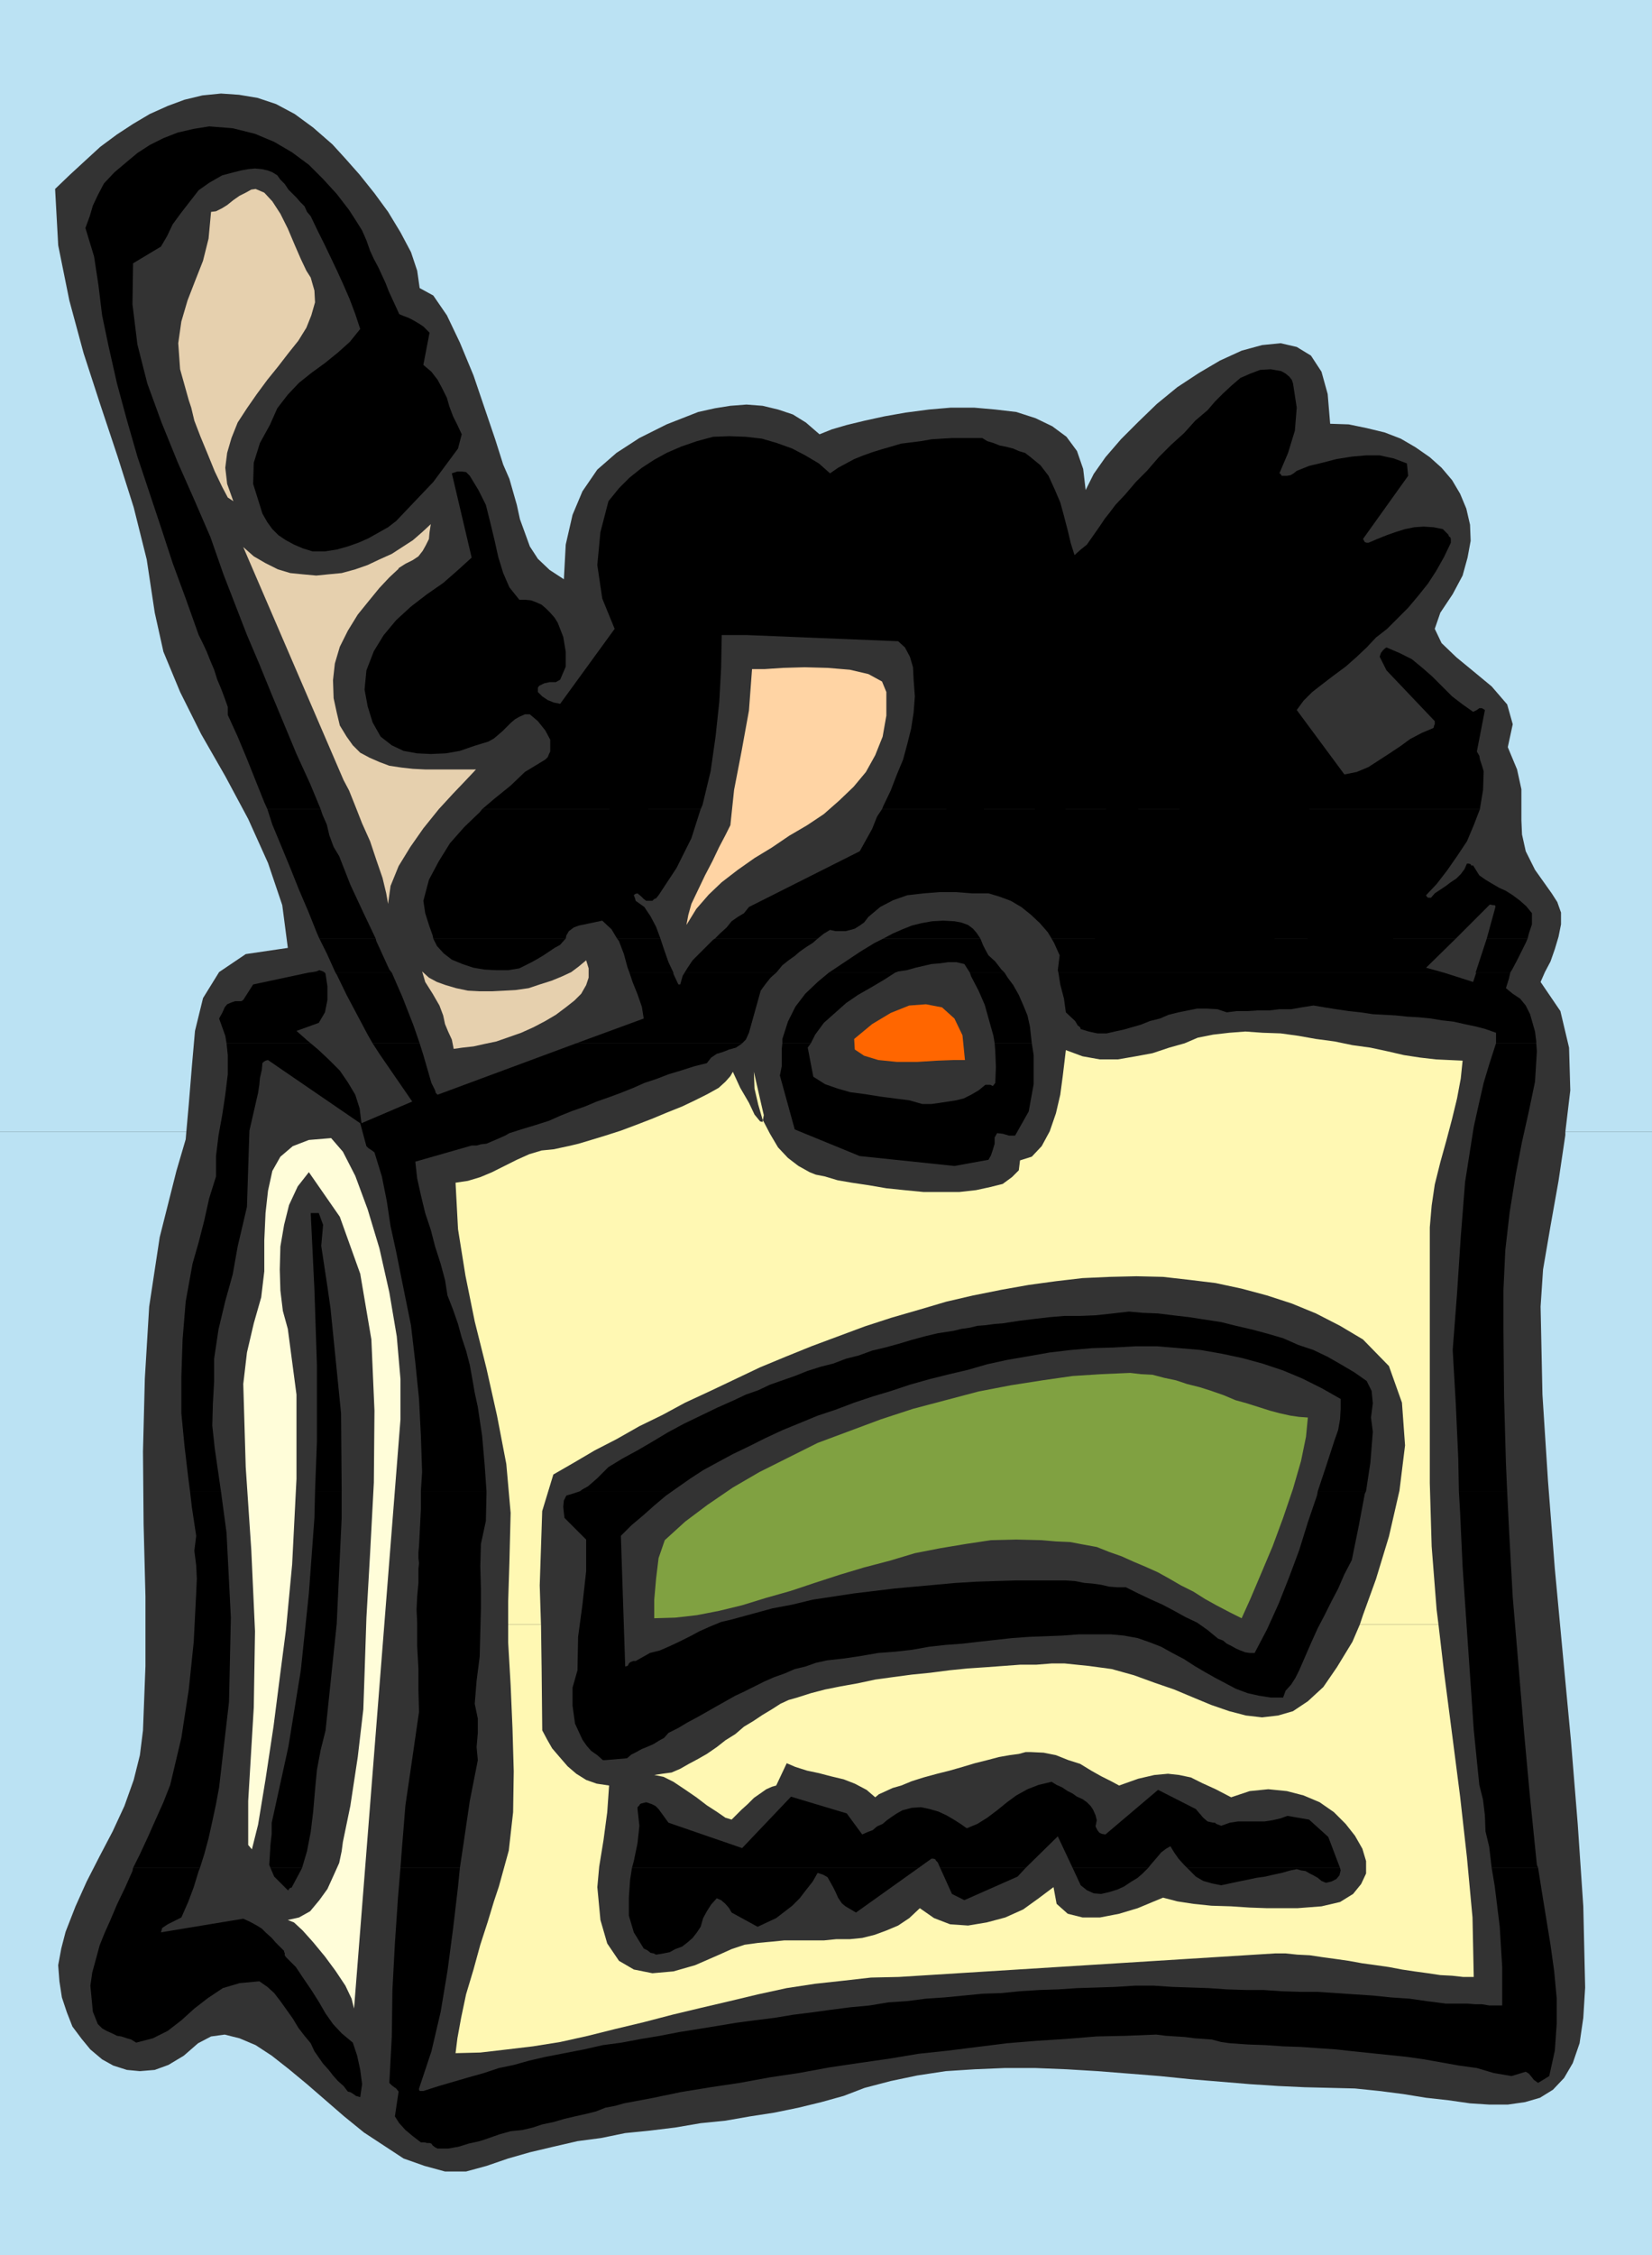 <?xml version="1.0" encoding="UTF-8" standalone="no"?>
<svg
   version="1.0"
   width="114.088mm"
   height="155.626mm"
   id="svg90"
   sodipodi:docname="Groceries 2.wmf"
   xmlns:inkscape="http://www.inkscape.org/namespaces/inkscape"
   xmlns:sodipodi="http://sodipodi.sourceforge.net/DTD/sodipodi-0.dtd"
   xmlns="http://www.w3.org/2000/svg"
   xmlns:svg="http://www.w3.org/2000/svg">
  <rect width="100%" height="100%" fill="#333333" stroke="none"/>
  <sodipodi:namedview
     id="namedview90"
     pagecolor="#ffffff"
     bordercolor="#000000"
     borderopacity="0.25"
     inkscape:showpageshadow="2"
     inkscape:pageopacity="0.0"
     inkscape:pagecheckerboard="0"
     inkscape:deskcolor="#d1d1d1"
     inkscape:document-units="mm" />
  <defs
     id="defs1">
    <pattern
       id="WMFhbasepattern"
       patternUnits="userSpaceOnUse"
       width="6"
       height="6"
       x="0"
       y="0" />
  </defs>
  <path
     style="fill:#bbe2f3;fill-opacity:1;fill-rule:evenodd;stroke:none"
     d="M 0,295.227 V 0 H 431.198 V 25.855 295.227 h -22.618 l 1.292,-10.827 -0.323,-11.15 -2.262,-9.534 -5.17,-7.595 1.131,-2.585 1.454,-2.747 1.131,-3.232 0.969,-3.232 0.646,-3.232 v -3.07 l -0.969,-2.747 -1.454,-2.262 -4.362,-6.14 -2.423,-4.848 -0.969,-4.363 -0.162,-3.717 v -4.04 -4.04 l -1.131,-5.171 -2.423,-5.817 1.292,-5.979 -1.454,-5.171 -4.039,-4.686 -4.685,-3.878 -4.524,-3.717 -3.877,-3.717 -1.777,-3.717 1.454,-4.201 3.231,-4.848 2.585,-4.848 1.292,-4.686 0.808,-4.363 -0.162,-4.201 -0.969,-4.201 -1.616,-3.878 -2.1,-3.555 -2.746,-3.232 -3.07,-2.747 -3.716,-2.585 -3.877,-2.262 -4.2,-1.616 -4.685,-1.131 -4.685,-0.97 -4.847,-0.162 -0.646,-7.756 -1.616,-5.817 -2.746,-4.201 -3.716,-2.262 -4.201,-0.97 -4.847,0.485 -5.331,1.454 -5.655,2.585 -5.493,3.232 -5.655,3.717 -5.331,4.363 -4.847,4.686 -4.524,4.525 -4.039,4.686 -3.07,4.363 -2.1,4.201 -0.646,-5.494 -1.616,-4.686 -2.746,-3.717 -3.716,-2.747 -4.362,-2.101 -5.008,-1.616 -5.493,-0.646 -5.493,-0.485 h -6.139 l -5.655,0.485 -6.139,0.808 -5.493,0.97 -5.17,1.131 -4.685,1.131 -3.877,1.131 -3.231,1.293 -3.554,-3.07 -3.393,-2.101 -3.877,-1.293 -4.039,-0.97 -4.201,-0.323 -4.201,0.323 -4.039,0.646 -4.362,0.97 -8.239,3.232 -7.109,3.555 -5.978,3.878 -5.008,4.363 -3.877,5.656 -2.585,6.14 -1.777,7.756 -0.485,9.049 -3.716,-2.424 -3.07,-2.909 -2.1,-3.232 -1.292,-3.555 -1.292,-3.555 -0.808,-3.717 -0.969,-3.393 -0.969,-3.393 -1.616,-3.717 -2.1,-6.625 -2.746,-8.08 -2.908,-8.564 -3.554,-8.564 -3.393,-7.11 -3.554,-5.171 -3.554,-1.939 -0.646,-4.525 -1.616,-4.848 -2.746,-5.171 -3.231,-5.333 -3.554,-4.848 -3.877,-4.848 -3.716,-4.201 -3.393,-3.717 -5.008,-4.363 -4.847,-3.555 -4.847,-2.585 -4.847,-1.616 -4.847,-0.808 -4.685,-0.323 -4.847,0.485 -4.685,1.131 -4.362,1.616 -4.685,2.101 -4.362,2.585 -4.201,2.747 -4.362,3.232 -3.877,3.555 -4.039,3.717 -3.877,3.717 0.808,14.705 2.908,14.382 3.716,13.735 4.362,13.412 4.524,13.574 4.201,13.25 3.393,13.574 2.1,13.897 2.262,10.18 4.362,10.503 5.493,10.988 6.301,10.988 5.978,11.15 5.17,11.473 3.716,10.988 1.454,11.15 -10.986,1.616 -6.947,4.686 -4.201,6.787 -2.1,8.564 -0.808,9.211 -0.808,9.857 -0.646,7.272 H 0 Z"
     id="path1" />
  <path
     style="fill:#bbe2f3;fill-opacity:1;fill-rule:evenodd;stroke:none"
     d="m 0,295.227 v 292.965 h 431.198 v -292.965 h -22.618 v 0.808 l -1.777,11.958 -2.1,11.796 -1.939,11.311 -0.646,9.695 0.485,22.946 1.454,22.623 1.777,22.784 2.1,22.461 2.1,22.3 1.777,21.815 1.454,21.492 0.485,21.168 -0.485,7.918 -0.969,6.625 -1.777,5.171 -2.262,3.878 -2.908,3.07 -3.393,2.101 -3.877,1.131 -4.524,0.646 h -4.847 l -5.008,-0.323 -5.655,-0.808 -5.816,-0.646 -5.978,-0.97 -6.301,-0.808 -6.301,-0.646 -6.462,-0.162 -6.624,-0.162 -6.947,-0.323 -7.432,-0.485 -7.755,-0.646 -7.755,-0.646 -7.916,-0.808 -8.078,-0.646 -8.239,-0.646 -8.078,-0.485 -8.078,-0.323 h -8.078 l -7.755,0.323 -7.593,0.485 -7.432,1.131 -6.947,1.454 -6.785,1.778 -5.493,2.101 -5.816,1.616 -5.978,1.454 -6.301,1.293 -6.301,0.97 -6.462,1.131 -6.462,0.646 -6.624,1.131 -6.624,0.808 -6.462,0.646 -6.301,1.293 -6.139,0.808 -6.301,1.454 -6.139,1.454 -5.655,1.616 -5.655,1.939 -5.331,1.454 h -5.493 l -5.331,-1.454 -5.493,-1.939 -5.17,-3.393 -5.17,-3.393 -5.17,-4.201 -4.847,-4.201 -4.847,-4.201 -4.685,-3.878 -4.524,-3.555 -4.201,-2.747 -4.201,-1.778 -3.877,-0.97 -3.554,0.485 -3.393,1.778 -3.716,3.232 -4.039,2.424 -3.554,1.293 -3.877,0.323 -3.393,-0.323 -3.554,-1.131 -2.908,-1.616 -3.07,-2.585 -2.262,-2.747 -2.423,-3.232 -1.454,-3.717 -1.292,-3.878 -0.646,-4.201 -0.323,-4.201 0.808,-4.363 1.131,-4.363 2.585,-6.625 2.908,-6.464 3.393,-6.625 3.393,-6.464 3.07,-6.625 2.423,-6.787 1.616,-6.464 0.808,-6.464 0.646,-16.805 v -18.098 l -0.485,-18.906 -0.162,-18.906 0.485,-19.068 1.131,-18.745 2.746,-18.098 4.362,-17.29 2.423,-8.241 0.162,-1.939 H 0 Z"
     id="path2" />
  <path
     style="fill:#fff8b3;fill-opacity:1;fill-rule:evenodd;stroke:none"
     d="m 132.639,423.692 v -5.979 l 0.323,-10.18 0.323,-12.927 -1.131,-12.766 -2.423,-12.604 -2.746,-12.281 -3.07,-12.281 -2.423,-11.958 -1.939,-12.119 -0.646,-12.119 3.231,-0.485 3.231,-0.97 3.07,-1.293 3.231,-1.616 3.231,-1.616 3.231,-1.454 3.231,-0.97 3.231,-0.323 1.454,-0.323 2.262,-0.485 2.746,-0.646 3.231,-0.97 3.716,-1.131 4.039,-1.293 3.877,-1.454 4.201,-1.616 3.877,-1.616 4.039,-1.616 3.393,-1.616 3.231,-1.616 2.908,-1.616 1.777,-1.616 1.292,-1.454 0.646,-1.131 1.939,4.201 2.262,3.878 1.454,3.07 1.454,1.778 0.646,0.162 0.323,-1.778 -0.969,-4.201 -1.616,-7.11 0.162,4.363 0.969,4.201 1.131,3.878 1.939,3.717 2.1,3.555 2.585,2.747 2.746,2.101 2.908,1.616 1.616,0.646 2.423,0.485 3.231,0.97 3.716,0.646 4.362,0.646 4.685,0.808 4.685,0.485 5.008,0.485 h 4.685 4.685 l 4.362,-0.485 3.716,-0.808 3.231,-0.808 2.423,-1.778 1.777,-1.778 0.323,-2.585 3.07,-0.97 2.585,-2.747 2.1,-3.878 1.616,-4.686 1.131,-4.848 0.646,-4.848 0.485,-4.04 0.323,-2.747 4.362,1.616 4.524,0.808 h 4.685 l 4.685,-0.808 4.362,-0.808 4.362,-1.454 4.039,-1.131 3.393,-1.454 4.039,-0.808 4.201,-0.485 4.201,-0.323 4.524,0.323 4.685,0.162 4.685,0.646 4.524,0.808 4.847,0.646 4.685,0.97 4.685,0.646 4.524,0.97 4.201,0.97 4.201,0.646 4.201,0.485 3.393,0.162 3.554,0.162 -0.485,4.686 -0.969,5.171 -1.292,5.333 -1.454,5.494 -1.616,5.817 -1.454,5.817 -0.808,5.494 -0.485,5.656 v 66.737 l 0.485,16.482 1.292,16.482 0.485,3.878 h -20.518 l 0.808,-2.424 3.393,-9.372 3.393,-11.15 2.746,-11.958 1.454,-11.796 -0.808,-11.15 -3.393,-9.534 -6.785,-6.948 -5.978,-3.555 -6.301,-3.232 -6.301,-2.585 -6.462,-2.101 -6.624,-1.778 -6.785,-1.454 -6.624,-0.808 -7.109,-0.808 -6.947,-0.162 -6.947,0.162 -7.109,0.323 -6.947,0.808 -7.109,0.97 -7.27,1.293 -7.27,1.454 -6.947,1.616 -7.109,2.101 -7.27,2.101 -6.947,2.262 -6.947,2.585 -6.947,2.585 -6.785,2.747 -6.624,2.747 -6.462,3.07 -6.462,3.07 -6.624,3.07 -5.978,3.232 -5.978,2.909 -5.978,3.393 -5.655,2.909 -5.493,3.232 -5.331,3.07 -2.908,9.534 -0.646,19.391 0.323,10.18 z"
     id="path3" />
  <path
     style="fill:#fff8b3;fill-opacity:1;fill-rule:evenodd;stroke:none"
     d="m 132.639,423.692 v 4.686 l 0.646,11.15 0.485,11.311 0.323,11.15 -0.162,10.665 -1.131,10.019 -2.585,9.372 -1.292,3.878 -1.616,5.333 -1.939,5.979 -1.777,6.464 -1.939,6.464 -1.292,6.14 -0.969,5.333 -0.485,3.878 6.462,-0.162 6.947,-0.808 6.785,-0.808 7.109,-1.131 7.27,-1.616 7.109,-1.778 7.432,-1.778 7.432,-1.939 7.432,-1.778 7.593,-1.778 7.432,-1.778 7.432,-1.616 7.432,-1.131 7.432,-0.808 7.109,-0.808 7.27,-0.162 98.227,-6.14 h 2.746 l 3.07,0.323 3.231,0.162 3.231,0.485 3.554,0.485 3.393,0.485 3.554,0.646 3.554,0.485 3.393,0.485 3.393,0.646 3.231,0.485 3.554,0.485 3.231,0.485 3.07,0.162 2.908,0.323 h 2.746 l -0.323,-15.513 -1.454,-15.674 -1.777,-15.836 -2.1,-16.321 -2.1,-16.159 -1.454,-12.443 h -20.518 l -1.939,4.525 -4.039,6.625 -3.554,5.171 -4.039,3.717 -3.877,2.585 -3.877,1.131 -4.201,0.485 -4.201,-0.485 -4.362,-1.131 -4.685,-1.616 -4.685,-1.939 -5.008,-2.101 -5.17,-1.778 -5.331,-1.939 -5.816,-1.616 -5.978,-0.808 -6.301,-0.646 h -3.393 l -4.039,0.323 h -4.201 l -4.362,0.323 -4.362,0.323 -4.847,0.323 -4.847,0.485 -5.008,0.646 -4.847,0.485 -4.847,0.646 -4.685,0.646 -4.524,0.97 -4.524,0.808 -4.039,0.808 -3.716,0.97 -3.554,1.131 -2.262,0.646 -2.1,0.97 -2.262,1.454 -2.423,1.454 -2.423,1.616 -2.423,1.454 -2.262,1.939 -2.585,1.616 -2.262,1.778 -2.585,1.778 -2.262,1.293 -2.423,1.293 -2.262,1.293 -2.262,0.97 -2.423,0.323 -2.1,0.323 2.423,0.485 2.585,1.293 2.908,1.939 3.07,2.101 2.746,2.101 2.746,1.778 2.1,1.454 1.616,0.485 1.131,-1.131 1.454,-1.454 1.616,-1.454 1.616,-1.616 1.616,-1.131 1.616,-1.131 1.454,-0.646 1.131,-0.323 2.746,-5.817 2.262,0.97 3.07,0.97 3.07,0.646 3.07,0.808 3.393,0.808 2.908,1.131 3.07,1.616 2.262,1.939 0.969,-0.808 1.454,-0.646 2.1,-0.97 2.262,-0.646 2.746,-1.131 3.07,-0.97 3.554,-0.97 3.231,-0.808 3.393,-0.97 3.231,-0.97 3.231,-0.808 3.07,-0.808 2.746,-0.485 2.423,-0.323 1.777,-0.485 h 1.292 l 3.393,0.162 3.231,0.646 3.231,1.293 3.07,0.97 2.908,1.778 2.585,1.454 2.585,1.293 2.1,1.131 5.008,-1.778 4.201,-0.97 3.554,-0.323 2.908,0.323 3.07,0.646 2.908,1.454 3.554,1.616 4.039,2.101 4.847,-1.616 4.847,-0.485 4.847,0.485 4.362,1.131 4.201,1.778 3.716,2.585 3.07,3.07 2.423,3.07 1.939,3.393 0.969,3.232 v 3.232 l -1.292,2.747 -2.1,2.585 -3.393,2.101 -4.847,1.131 -6.301,0.485 h -3.716 -4.201 l -4.524,-0.162 -4.847,-0.323 -5.17,-0.162 -4.685,-0.485 -4.201,-0.646 -3.716,-0.97 -2.746,1.131 -3.877,1.616 -4.847,1.454 -5.008,0.97 h -4.524 l -3.877,-0.97 -2.908,-2.585 -0.808,-4.363 -3.877,2.909 -4.039,2.909 -4.685,2.101 -4.847,1.293 -4.847,0.808 -4.685,-0.323 -4.201,-1.616 -3.716,-2.585 -2.746,2.585 -2.908,1.939 -3.07,1.293 -3.07,1.131 -3.231,0.808 -3.231,0.323 h -3.554 l -3.231,0.323 h -3.393 -3.554 -3.393 l -3.231,0.323 -3.554,0.323 -3.554,0.485 -3.393,1.131 -3.231,1.454 -6.301,2.747 -5.655,1.616 -5.493,0.485 -4.847,-0.97 -3.877,-2.262 -3.07,-4.525 -1.777,-6.14 -0.808,-8.564 0.485,-5.333 1.131,-6.948 0.969,-7.272 0.485,-6.948 -3.231,-0.485 -2.746,-0.97 -2.585,-1.616 -2.262,-1.939 -2.1,-2.424 -1.939,-2.262 -1.292,-2.262 -1.292,-2.424 -0.162,-15.998 -0.162,-11.635 z"
     id="path4" />
  <path
     style="fill:#e6d0ae;fill-opacity:1;fill-rule:evenodd;stroke:none"
     d="m 81.102,72.393 -1.131,-1.778 -1.454,-3.07 -1.616,-3.717 -1.777,-4.201 -1.939,-3.878 -2.1,-3.232 -2.1,-2.262 -2.262,-0.97 -1.131,0.162 -1.454,0.808 -1.616,0.808 -1.616,1.131 -1.616,1.293 -1.292,0.808 -1.616,0.808 -1.292,0.162 -0.646,6.948 -1.454,5.817 -2.1,5.333 -1.939,5.009 -1.616,5.494 -0.808,5.656 0.485,6.787 2.262,8.08 0.646,1.939 0.808,3.393 1.616,4.201 1.939,4.686 1.777,4.363 1.939,4.04 1.454,2.747 1.454,0.97 -1.616,-4.525 -0.485,-4.201 0.485,-3.878 1.131,-3.878 1.616,-4.04 2.423,-3.717 2.585,-3.717 2.746,-3.717 2.746,-3.393 2.746,-3.555 2.585,-3.232 2.1,-3.393 1.292,-3.232 0.969,-3.393 -0.162,-3.07 z"
     id="path5" />
  <path
     style="fill:#ffd4a4;fill-opacity:1;fill-rule:evenodd;stroke:none"
     d="m 190.639,215.239 -1.292,2.585 -1.616,3.07 -1.777,3.717 -1.939,3.717 -1.777,3.717 -1.777,3.717 -0.808,2.909 -0.485,2.585 2.585,-4.201 3.231,-3.717 3.393,-3.232 4.201,-3.232 4.362,-3.07 4.524,-2.747 4.524,-3.07 4.685,-2.747 4.362,-2.909 4.039,-3.555 3.716,-3.555 3.231,-3.878 2.423,-4.363 1.939,-4.848 0.969,-5.494 v -6.14 l -1.131,-2.747 -3.554,-1.939 -4.847,-1.131 -5.816,-0.485 -5.978,-0.162 -5.655,0.162 -4.847,0.323 h -3.231 l -0.808,10.827 -1.939,10.665 -1.939,10.019 z"
     id="path6" />
  <path
     style="fill:#80a141;fill-opacity:1;fill-rule:evenodd;stroke:none"
     d="m 173.513,401.716 -1.616,4.686 -0.646,5.333 -0.485,5.494 v 4.848 l 5.493,-0.162 5.655,-0.646 5.816,-1.131 5.978,-1.454 6.301,-1.939 6.301,-1.778 6.301,-2.101 6.462,-2.101 6.462,-1.939 6.785,-1.778 6.462,-1.939 6.624,-1.293 6.785,-1.131 6.462,-0.97 6.624,-0.162 6.624,0.162 3.716,0.323 3.716,0.162 3.393,0.646 3.554,0.646 3.231,1.293 3.231,1.131 3.231,1.454 3.07,1.293 3.231,1.454 2.908,1.616 3.07,1.778 3.231,1.616 3.07,1.939 2.908,1.616 3.393,1.778 3.231,1.616 2.262,-5.009 2.746,-6.464 3.07,-7.272 2.746,-7.433 2.585,-7.595 2.1,-7.272 1.292,-6.302 0.485,-5.009 -2.262,-0.162 -2.262,-0.323 -2.908,-0.646 -2.423,-0.646 -3.07,-0.97 -3.07,-0.97 -2.908,-0.808 -3.07,-1.293 -3.231,-1.131 -3.07,-0.97 -3.231,-0.808 -2.908,-0.97 -3.07,-0.646 -3.07,-0.808 -3.07,-0.162 -2.746,-0.323 -7.432,0.323 -7.593,0.485 -7.916,1.131 -8.239,1.293 -8.401,1.616 -8.563,2.262 -8.563,2.262 -8.401,2.747 -8.239,3.07 -8.239,3.07 -7.755,3.878 -7.432,3.717 -6.947,4.04 -6.624,4.525 -5.816,4.363 z"
     id="path7" />
  <path
     style="fill:#fffdd9;fill-opacity:1;fill-rule:evenodd;stroke:none"
     d="m 63.492,360.833 0.646,21.815 1.454,21.653 0.969,21.168 -0.323,19.876 -1.454,24.4 v 11.473 l 0.969,1.131 1.616,-6.464 1.939,-11.796 2.1,-13.897 1.777,-13.897 1.454,-11.15 1.616,-17.129 1.131,-22.3 v -21.976 l -2.262,-17.129 -1.292,-4.686 -0.646,-5.333 -0.162,-5.494 0.162,-5.979 0.969,-5.656 1.292,-5.171 2.262,-4.848 2.908,-3.717 8.078,11.635 5.331,14.866 2.908,17.129 0.808,18.583 -0.162,18.745 -0.969,18.26 -0.969,16.967 -0.485,14.543 -0.323,9.372 -1.454,12.443 -1.939,12.766 -1.939,9.372 -0.323,2.424 -0.646,3.07 -1.454,3.232 -1.616,3.555 -2.1,2.909 -2.423,2.909 -2.908,1.616 -2.908,0.646 1.616,0.646 2.262,2.101 2.746,3.07 3.07,3.717 2.746,3.717 2.585,3.878 1.616,3.393 0.646,2.585 12.117,-153.673 v -10.503 l -0.969,-11.15 -1.939,-11.473 -2.585,-11.473 -3.07,-10.18 -3.231,-8.726 -3.231,-6.302 -3.07,-3.555 -5.816,0.485 -4.201,1.616 -3.231,2.747 -2.1,3.717 -1.131,5.171 -0.646,5.817 -0.323,7.11 v 8.08 l -0.808,6.787 -1.939,6.787 -1.777,7.595 -0.969,8.241 v 0 z"
     id="path8" />
  <path
     style="fill:#f3f1da;fill-opacity:1;fill-rule:evenodd;stroke:none"
     d="m 295.005,235.6 -2.746,5.656 3.231,-0.162 3.554,-0.323 3.877,-0.485 4.039,-0.485 4.039,-0.485 4.201,-0.323 4.362,-0.323 4.524,-0.162 0.646,-5.817 1.616,-6.302 1.777,-6.302 1.616,-5.494 0.323,-3.878 -1.454,-2.101 -3.554,0.162 -7.109,3.717 -3.231,1.454 -3.393,2.101 -3.554,2.747 -3.393,3.232 -3.07,3.232 -2.746,3.555 -2.1,3.555 -1.454,3.393 v 0 z"
     id="path9" />
  <path
     style="fill:#e6d0ae;fill-opacity:1;fill-rule:evenodd;stroke:none"
     d="m 104.043,148.179 1.777,-1.131 1.939,-0.97 1.454,-0.97 1.131,-1.454 0.808,-1.454 0.808,-1.616 0.162,-1.778 0.323,-2.101 -2.262,2.101 -2.423,2.101 -2.746,1.778 -2.746,1.778 -3.231,1.454 -3.07,1.454 -3.231,1.131 -3.554,0.97 -3.393,0.323 -3.231,0.323 -3.554,-0.323 -3.231,-0.323 -3.231,-0.97 -3.231,-1.616 -3.07,-1.778 -2.746,-2.424 26.172,60.758 1.454,2.747 1.616,4.04 1.777,4.525 2.1,4.686 1.616,4.848 1.616,4.686 0.969,4.04 0.485,2.747 0.646,-4.686 2.1,-5.171 3.07,-5.009 3.393,-4.848 4.039,-5.009 3.716,-4.04 3.393,-3.555 2.585,-2.747 h -3.231 -3.231 -3.554 -3.231 l -3.231,-0.162 -2.908,-0.323 -3.231,-0.485 -2.585,-0.97 -2.585,-1.131 -2.423,-1.293 -1.939,-1.939 -1.616,-2.262 -1.777,-2.909 -0.808,-3.393 -0.808,-3.717 -0.162,-4.686 0.485,-4.363 1.292,-4.363 2.1,-4.201 2.585,-4.201 2.746,-3.393 2.908,-3.555 2.585,-2.747 2.423,-2.262 v 0 z"
     id="path10" />
  <path
     style="fill:#e6d0ae;fill-opacity:1;fill-rule:evenodd;stroke:none"
     d="m 115.676,264.848 0.485,2.262 0.808,1.939 0.969,2.101 0.485,2.424 2.262,-0.323 2.908,-0.323 2.908,-0.646 3.07,-0.646 3.231,-1.131 3.231,-1.131 3.231,-1.454 3.07,-1.616 2.746,-1.616 2.585,-1.939 2.262,-1.778 1.777,-1.778 1.292,-2.262 0.646,-1.939 v -2.424 l -0.646,-2.101 -1.939,1.616 -1.939,1.454 -2.423,1.131 -2.746,1.131 -3.07,0.97 -2.908,0.97 -3.393,0.485 -2.908,0.162 -3.231,0.162 h -3.231 l -3.07,-0.162 -3.07,-0.646 -2.746,-0.808 -2.262,-0.808 -2.1,-1.131 -1.777,-1.616 0.808,2.747 1.939,3.07 1.777,3.07 0.969,2.585 z"
     id="path11" />
  <path
     style="fill:#ff6600;fill-opacity:1;fill-rule:evenodd;stroke:none"
     d="m 222.95,270.988 0.162,2.747 2.423,1.616 3.716,1.131 4.847,0.485 h 5.331 l 5.17,-0.323 4.362,-0.162 h 2.908 l -0.646,-6.464 -2.1,-4.363 -3.231,-2.909 -4.201,-0.808 -4.362,0.323 -4.847,1.939 -4.847,2.909 z"
     id="path12" />
  <path
     style="fill:#ff6600;fill-opacity:1;fill-rule:evenodd;stroke:none"
     d="m 260.593,145.432 -1.939,0.97 -2.908,0.97 -3.877,0.646 -3.877,0.323 -3.877,-0.323 -3.393,-0.97 -2.262,-1.778 -0.969,-2.585 h -1.131 -1.292 l -1.616,0.323 -1.454,0.323 -1.131,0.808 -1.131,0.97 -0.808,1.293 -0.162,1.939 2.746,0.323 3.716,1.131 4.524,1.778 4.362,2.262 4.039,2.585 3.554,3.07 2.262,3.232 0.969,3.232 3.231,-4.686 1.616,-4.686 0.808,-5.009 v -6.14 z"
     id="path13" />
  <path
     style="fill:#000000;fill-opacity:1;fill-rule:evenodd;stroke:none"
     d="m 69.793,211.038 -0.808,-1.778 -2.262,-5.656 -2.262,-5.656 -2.423,-5.817 -2.585,-5.656 v -0.162 -0.485 -0.646 -0.808 l -0.808,-2.262 -0.969,-2.585 -0.969,-2.262 -0.808,-2.585 -0.969,-2.262 -0.969,-2.424 -0.969,-2.101 -1.131,-2.262 -3.393,-9.534 -3.393,-9.211 -3.07,-9.372 -3.07,-9.211 -3.07,-9.211 -2.746,-9.534 -2.585,-9.534 -2.262,-10.019 -1.616,-7.756 -0.969,-7.918 -1.131,-7.433 -2.262,-7.433 1.131,-3.07 0.808,-2.747 1.292,-2.747 1.616,-3.07 2.746,-2.909 3.07,-2.585 2.908,-2.424 3.231,-2.101 3.554,-1.778 3.716,-1.454 4.201,-0.97 4.039,-0.646 6.139,0.485 5.816,1.454 5.008,2.101 4.685,2.747 4.362,3.232 3.716,3.717 3.554,3.878 3.231,4.201 1.777,2.747 1.616,2.585 1.131,2.585 0.969,2.747 0.969,2.101 1.131,2.101 0.969,2.101 0.969,2.101 0.808,2.101 0.969,2.101 0.969,2.101 0.808,1.778 1.131,0.485 1.292,0.485 0.969,0.485 1.131,0.646 0.808,0.485 0.969,0.646 0.646,0.646 0.969,0.97 -1.616,8.403 2.1,1.778 1.616,2.101 1.131,2.101 1.292,2.585 0.646,2.262 0.969,2.585 1.131,2.262 1.131,2.424 -0.969,3.717 -6.462,8.726 -9.693,10.18 -2.1,1.616 -2.585,1.454 -2.585,1.454 -2.585,1.131 -2.746,0.97 -2.908,0.808 -3.07,0.485 h -3.231 l -2.585,-0.808 -2.262,-0.97 -2.1,-1.131 -1.939,-1.293 -1.616,-1.616 -1.292,-1.778 -1.292,-2.262 -0.808,-2.585 -1.616,-5.171 0.162,-5.494 1.616,-5.171 2.585,-4.686 1.939,-4.363 2.746,-3.555 2.908,-3.07 3.231,-2.585 3.554,-2.585 3.393,-2.747 3.07,-2.747 2.746,-3.393 L 92.734,81.927 91.28,78.049 89.665,74.332 88.049,70.777 86.434,67.383 84.656,63.667 82.879,60.112 81.102,56.395 l -0.969,-1.131 -0.646,-1.454 -1.131,-1.131 -0.969,-1.131 -0.969,-0.97 -1.131,-1.131 -0.969,-1.454 -1.131,-1.131 -0.808,-1.131 -1.292,-0.808 -1.292,-0.485 -1.454,-0.323 -1.777,-0.162 -1.777,0.162 -1.777,0.323 -1.939,0.485 -3.07,0.808 -3.393,1.939 -2.746,1.939 -2.262,2.909 -2.262,2.909 -2.262,3.07 -1.454,3.07 -1.616,2.747 -7.27,4.363 -0.162,10.665 1.292,10.503 2.585,10.18 3.716,10.18 4.201,10.342 4.362,9.857 4.201,9.695 3.393,9.695 3.07,7.918 3.07,7.918 3.231,7.595 3.231,7.918 3.231,7.756 3.231,7.756 3.554,7.756 2.746,6.625 z"
     id="path14" />
  <path
     style="fill:#000000;fill-opacity:1;fill-rule:evenodd;stroke:none"
     d="m 125.854,211.038 3.231,-2.747 4.201,-3.393 3.716,-3.555 5.331,-3.232 0.162,-0.162 0.485,-0.485 0.323,-0.808 0.323,-0.646 v -3.07 l -1.292,-2.424 -1.939,-2.424 -2.1,-1.778 h -0.162 -0.485 -0.485 -0.162 l -1.454,0.646 -1.131,0.646 -1.131,0.97 -0.969,0.97 -1.131,1.131 -1.131,0.97 -1.131,0.97 -1.454,0.808 -3.716,1.131 -3.716,1.293 -3.716,0.646 -3.877,0.162 -3.554,-0.162 -3.554,-0.646 -3.07,-1.454 -2.908,-2.262 -2.1,-3.717 -1.292,-4.201 -0.808,-4.363 0.485,-5.009 1.939,-5.009 2.585,-4.201 3.231,-3.878 3.877,-3.555 4.201,-3.232 4.201,-2.909 3.877,-3.393 3.554,-3.232 -5.17,-21.976 1.454,-0.485 h 1.131 l 1.131,0.162 0.969,0.97 2.262,3.717 1.939,3.878 1.131,4.525 1.131,4.686 0.969,4.363 1.292,4.201 1.616,3.717 2.585,3.232 h 1.454 l 1.616,0.162 1.292,0.485 1.454,0.646 1.131,0.97 1.131,1.131 1.131,1.293 0.808,1.293 1.454,3.717 0.646,3.878 v 3.878 l -1.454,3.393 -1.131,0.646 h -1.616 l -1.454,0.323 -1.292,0.646 -0.323,0.485 v 0.162 0.485 0.485 l 1.131,1.131 1.454,0.97 1.616,0.646 1.616,0.323 14.217,-19.553 -3.231,-7.918 -1.292,-8.726 0.808,-8.564 2.1,-8.08 2.746,-3.393 2.746,-2.747 3.231,-2.585 3.231,-2.101 3.231,-1.778 3.716,-1.616 4.201,-1.454 4.201,-1.131 4.201,-0.162 4.362,0.162 4.201,0.485 3.877,1.131 4.039,1.454 3.393,1.778 3.554,2.101 2.908,2.585 2.1,-1.454 2.1,-1.131 2.1,-1.131 2.423,-0.97 2.262,-0.808 2.585,-0.808 2.262,-0.646 2.746,-0.808 2.585,-0.323 2.585,-0.323 2.746,-0.485 2.585,-0.162 2.746,-0.162 h 2.423 2.908 2.585 l 1.292,0.808 1.616,0.485 1.616,0.646 1.616,0.323 1.939,0.485 1.454,0.646 1.616,0.485 1.292,0.97 2.746,2.262 2.1,2.747 1.616,3.555 1.454,3.393 0.969,3.555 0.969,3.717 0.808,3.393 0.969,3.07 1.616,-1.454 1.616,-1.293 1.131,-1.616 1.131,-1.616 1.131,-1.616 1.292,-1.939 1.292,-1.616 1.454,-1.939 2.585,-2.747 2.746,-3.232 2.908,-2.909 3.07,-3.555 3.231,-3.232 3.393,-3.07 2.908,-3.232 3.231,-2.747 1.939,-2.262 2.1,-2.101 2.262,-2.101 2.262,-1.939 2.585,-1.131 2.585,-0.97 2.746,-0.162 2.746,0.485 1.131,0.646 0.969,0.808 0.646,0.808 0.323,0.97 0.969,6.302 -0.485,5.979 -1.777,5.817 -2.262,5.332 0.323,0.162 0.162,0.323 0.162,0.162 h 0.646 0.646 l 0.969,-0.162 0.808,-0.485 0.808,-0.646 3.231,-1.293 3.393,-0.808 3.716,-0.97 4.039,-0.646 3.716,-0.323 h 3.554 l 3.716,0.808 3.393,1.293 0.323,3.232 -11.794,16.482 0.323,0.485 0.162,0.323 0.485,0.162 h 0.485 l 2.262,-0.97 2.423,-0.97 2.262,-0.808 2.585,-0.808 2.423,-0.485 2.423,-0.162 2.585,0.162 2.423,0.485 0.485,0.485 0.485,0.485 0.485,0.485 0.162,0.485 0.323,0.162 0.162,0.485 v 0.808 0.162 l -1.777,3.717 -2.1,3.717 -2.1,3.232 -2.585,3.232 -2.585,3.07 -2.746,2.747 -2.746,2.747 -2.908,2.262 -2.423,2.585 -2.746,2.585 -2.746,2.424 -3.07,2.262 -2.746,2.101 -2.908,2.262 -2.262,2.262 -1.777,2.424 12.44,16.805 3.231,-0.646 3.07,-1.293 2.746,-1.778 2.746,-1.778 2.908,-1.939 2.423,-1.778 3.07,-1.616 3.07,-1.293 0.162,-0.646 0.162,-0.323 v -0.323 -0.485 l -12.602,-13.25 -1.777,-3.555 0.323,-0.97 0.485,-0.646 0.485,-0.485 0.485,-0.323 3.393,1.454 3.231,1.616 2.746,2.262 2.585,2.262 2.585,2.585 2.585,2.585 2.746,2.101 2.746,1.939 0.969,-0.485 0.646,-0.485 h 0.646 l 0.808,0.485 -2.1,10.827 0.646,1.131 0.162,0.97 0.485,1.454 0.485,1.616 -0.162,4.848 -0.808,4.848 v 0.162 h -156.065 l 0.323,-0.808 1.939,-4.04 1.616,-4.201 1.616,-3.878 1.131,-4.201 0.969,-3.878 0.646,-4.201 0.323,-4.201 -0.323,-4.363 -0.162,-3.232 -0.808,-2.747 -1.292,-2.424 -1.777,-1.616 -39.582,-1.616 h -6.462 l -0.162,8.564 -0.485,8.888 -0.969,9.049 -1.292,9.049 -2.1,8.726 -0.485,1.131 z"
     id="path15" />
  <path
     style="fill:#000000;fill-opacity:1;fill-rule:evenodd;stroke:none"
     d="m 83.364,244.811 -0.646,-1.454 -2.262,-5.656 -2.423,-5.656 -2.262,-5.656 -2.262,-5.494 -2.423,-5.817 -1.292,-4.04 h 13.894 l 0.485,1.454 1.131,2.585 0.646,2.747 1.131,3.07 1.454,2.424 2.908,7.433 3.393,7.272 3.231,6.787 H 83.364 Z"
     id="path16" />
  <path
     style="fill:#000000;fill-opacity:1;fill-rule:evenodd;stroke:none"
     d="m 113.091,244.811 -0.162,-0.808 -0.969,-2.747 -0.969,-3.07 -0.485,-3.232 1.454,-5.494 2.585,-4.848 2.908,-4.686 3.716,-4.201 4.039,-3.878 0.646,-0.808 h 57.03 l -2.423,7.595 -3.877,7.756 -4.685,7.11 -0.646,0.808 -0.485,0.162 -0.485,0.485 h -0.646 -0.969 l -0.646,-0.485 -0.646,-0.646 -0.969,-0.808 -0.646,0.162 -0.323,0.323 0.323,0.808 0.162,0.646 2.262,1.616 1.616,2.424 1.454,2.747 1.131,3.07 H 161.073 l -1.454,-2.424 -2.423,-2.262 -6.139,1.293 -1.292,0.485 -1.292,0.97 -0.646,1.131 -0.162,0.808 z"
     id="path17" />
  <path
     style="fill:#000000;fill-opacity:1;fill-rule:evenodd;stroke:none"
     d="m 186.6,244.811 1.292,-1.293 1.777,-1.616 1.292,-1.616 1.616,-1.131 1.616,-0.97 1.292,-1.616 28.919,-14.543 1.616,-2.909 1.616,-2.909 1.292,-3.232 1.292,-1.939 h 156.065 l -1.616,4.201 -1.777,4.201 -2.585,3.878 -2.585,3.717 -2.746,3.555 -2.746,2.909 0.162,0.323 0.323,0.323 h 0.485 0.323 l 0.969,-1.131 1.454,-0.97 1.454,-0.97 1.292,-0.97 1.454,-0.97 1.131,-1.131 0.969,-1.293 0.646,-1.454 h 0.485 l 0.485,0.162 0.162,0.323 h 0.485 l 1.616,2.585 1.616,1.131 1.616,0.97 1.939,1.131 1.777,0.808 1.777,1.131 1.939,1.454 1.616,1.454 1.454,1.778 v 2.909 l -0.808,2.424 -0.323,1.293 h -10.663 l 2.262,-8.241 v -0.162 l -0.162,-0.323 h -0.485 l -0.808,-0.162 -8.886,8.888 H 274.487 l -0.969,-1.616 -2.1,-2.424 -2.423,-2.262 -2.423,-1.939 -2.746,-1.616 -3.07,-1.131 -2.746,-0.808 h -4.201 l -4.201,-0.323 h -4.362 l -4.201,0.323 -4.201,0.485 -3.716,1.293 -3.393,1.778 -3.07,2.585 -1.131,1.454 -1.131,0.808 -1.292,0.808 -1.131,0.323 -1.292,0.323 h -1.454 -1.131 l -1.454,-0.323 -1.616,0.97 -1.616,1.293 h -26.819 z"
     id="path18" />
  <path
     style="fill:#000000;fill-opacity:1;fill-rule:evenodd;stroke:none"
     d="m 230.543,244.811 2.423,-1.293 2.585,-1.131 2.423,-0.97 2.585,-0.646 2.746,-0.485 2.908,-0.162 2.908,0.162 1.777,0.323 1.777,0.646 1.292,0.97 0.969,1.131 0.969,1.454 z"
     id="path19" />
  <path
     style="fill:#000000;fill-opacity:1;fill-rule:evenodd;stroke:none"
     d="m 80.456,253.698 1.131,-0.162 0.969,-0.162 0.808,-0.323 0.969,0.323 0.485,0.323 H 80.456 Z"
     id="path20" />
  <path
     style="fill:#000000;fill-opacity:1;fill-rule:evenodd;stroke:none"
     d="m 87.564,253.698 -2.262,-5.009 -1.939,-3.878 H 98.066 l 0.162,0.646 3.393,7.433 0.646,0.808 z"
     id="path21" />
  <path
     style="fill:#000000;fill-opacity:1;fill-rule:evenodd;stroke:none"
     d="m 164.305,253.698 -0.485,-1.293 -0.969,-3.555 -1.292,-3.393 -0.485,-0.646 h 11.309 l 0.969,2.909 1.131,3.232 1.292,2.747 z"
     id="path22" />
  <path
     style="fill:#000000;fill-opacity:1;fill-rule:evenodd;stroke:none"
     d="m 178.683,253.698 0.808,-1.293 1.292,-1.939 1.777,-1.778 1.616,-1.616 1.939,-1.939 0.485,-0.323 h 26.819 l -1.292,1.131 -1.777,1.131 -1.616,1.131 -1.292,1.131 -1.616,1.131 -1.616,1.293 -1.454,1.778 -0.162,0.162 z"
     id="path23" />
  <path
     style="fill:#000000;fill-opacity:1;fill-rule:evenodd;stroke:none"
     d="m 216.326,253.698 0.485,-0.323 3.877,-2.585 3.877,-2.585 3.716,-2.262 2.262,-1.131 h 25.365 l 0.646,1.616 0.646,1.293 0.808,1.454 1.777,1.616 1.616,2.101 0.808,0.808 h -9.047 l -1.454,-2.262 -2.1,-0.485 h -2.1 l -2.262,0.323 -2.1,0.162 -2.1,0.485 -2.1,0.485 -2.262,0.646 -2.262,0.323 -0.808,0.323 z"
     id="path24" />
  <path
     style="fill:#000000;fill-opacity:1;fill-rule:evenodd;stroke:none"
     d="m 276.264,253.698 -0.162,-0.646 0.485,-3.878 -1.454,-3.232 -0.646,-1.131 h 105.497 l -7.755,7.595 4.685,1.293 H 276.264 Z"
     id="path25" />
  <path
     style="fill:#000000;fill-opacity:1;fill-rule:evenodd;stroke:none"
     d="m 385.154,253.698 2.908,-8.888 h 10.663 l -0.485,1.131 -1.131,2.262 -1.131,2.262 -1.292,2.424 -0.485,0.808 H 385.316 v 0 z"
     id="path26" />
  <path
     style="fill:#000000;fill-opacity:1;fill-rule:evenodd;stroke:none"
     d="m 113.091,244.811 0.969,1.939 1.777,1.939 2.1,1.616 2.746,1.131 2.908,0.97 2.908,0.485 3.07,0.162 h 3.07 l 2.908,-0.485 1.616,-0.808 1.616,-0.808 1.454,-0.808 1.616,-0.97 1.454,-0.97 1.454,-0.97 1.454,-0.808 1.131,-1.293 0.323,-0.323 z"
     id="path27" />
  <path
     style="fill:#000000;fill-opacity:1;fill-rule:evenodd;stroke:none"
     d="m 59.13,272.119 -0.323,-1.939 -1.616,-4.525 0.808,-1.454 0.646,-1.454 0.646,-0.808 1.131,-0.485 0.969,-0.323 h 0.969 0.646 l 0.485,-0.323 2.585,-4.04 14.379,-3.07 h 4.362 l 0.162,0.323 0.485,3.232 v 3.555 l -0.646,3.232 -1.616,2.747 -5.816,2.101 2.746,2.424 0.969,0.808 H 59.13 Z"
     id="path28" />
  <path
     style="fill:#000000;fill-opacity:1;fill-rule:evenodd;stroke:none"
     d="m 97.258,272.119 -1.292,-2.262 -2.746,-5.171 -2.746,-5.171 -2.585,-5.333 -0.323,-0.485 h 14.702 l 2.746,6.302 2.908,7.433 1.616,4.686 H 97.258 Z"
     id="path29" />
  <path
     style="fill:#000000;fill-opacity:1;fill-rule:evenodd;stroke:none"
     d="m 150.411,272.119 17.61,-6.464 -0.485,-3.07 -1.131,-3.232 -1.292,-3.232 -0.808,-2.424 h 11.471 v 0.323 l 1.292,2.747 h 0.162 0.323 l 0.646,-2.262 0.485,-0.808 h 23.911 l -1.454,1.293 -1.292,1.616 -1.292,1.778 -3.07,10.988 -0.808,1.778 -0.969,0.97 h -43.298 z"
     id="path30" />
  <path
     style="fill:#000000;fill-opacity:1;fill-rule:evenodd;stroke:none"
     d="m 204.209,272.119 v -1.131 l 1.454,-4.525 1.939,-3.878 2.585,-3.393 3.231,-3.07 2.908,-2.424 h 17.287 l -2.746,1.778 -3.554,2.101 -3.393,1.939 -3.07,2.101 -2.908,2.585 -2.908,2.585 -2.262,3.07 -1.131,2.262 h -7.432 z"
     id="path31" />
  <path
     style="fill:#000000;fill-opacity:1;fill-rule:evenodd;stroke:none"
     d="m 259.624,272.119 -0.323,-1.939 -1.131,-4.04 -1.131,-4.04 -1.616,-3.717 -1.939,-3.717 -0.323,-0.97 h 9.047 l 0.808,1.293 1.454,1.939 1.454,2.585 1.131,2.585 1.131,2.747 0.646,2.909 0.485,4.363 h -9.693 z"
     id="path32" />
  <path
     style="fill:#000000;fill-opacity:1;fill-rule:evenodd;stroke:none"
     d="m 390.486,272.119 v -0.485 -0.97 -0.646 -0.646 l -2.746,-0.97 -2.423,-0.646 -3.07,-0.646 -2.908,-0.646 -2.908,-0.323 -2.908,-0.485 -3.231,-0.323 -2.908,-0.162 -3.07,-0.323 -2.908,-0.162 -3.07,-0.162 -3.231,-0.485 -3.07,-0.323 -3.231,-0.485 -3.07,-0.485 -2.908,-0.485 -3.07,0.485 -2.746,0.485 h -3.07 l -2.746,0.323 h -3.07 l -2.423,0.162 h -2.908 l -2.585,0.323 -2.423,-0.808 -2.746,-0.162 h -2.585 l -2.423,0.485 -2.423,0.485 -2.585,0.646 -2.262,0.97 -2.585,0.646 -2.423,0.97 -2.262,0.646 -2.262,0.646 -2.262,0.485 -2.1,0.485 h -2.423 l -2.262,-0.485 -2.1,-0.646 -0.162,-0.485 -0.646,-0.485 -0.162,-0.323 -0.485,-0.808 -2.423,-2.262 -0.485,-3.555 -0.969,-3.717 -0.485,-3.07 h 100.651 l 7.593,2.424 0.808,-2.424 h 8.886 l -0.323,1.454 -0.808,2.585 1.777,1.454 1.939,1.293 1.454,1.778 1.131,2.262 0.646,2.262 0.646,2.262 0.323,2.585 v 0.485 h -10.501 z"
     id="path33" />
  <path
     style="fill:#000000;fill-opacity:1;fill-rule:evenodd;stroke:none"
     d="m 49.598,388.95 -0.485,-3.717 -0.969,-8.241 -0.808,-8.403 v -9.534 l 0.323,-9.695 0.808,-9.857 1.777,-9.857 1.616,-5.656 1.454,-5.656 1.292,-5.817 1.777,-5.656 v -5.332 l 0.646,-5.333 0.969,-5.333 0.808,-5.332 0.646,-5.333 v -5.009 l -0.323,-3.07 h 21.972 l 2.1,1.778 2.746,2.585 2.746,2.747 2.1,3.07 1.939,3.232 1.131,3.555 0.485,3.878 13.248,-5.656 -8.563,-12.443 -1.777,-2.747 h 12.278 l 0.969,3.07 2.1,7.272 0.485,0.97 0.485,0.97 0.162,0.646 0.485,0.485 36.189,-13.412 h 43.298 l -0.162,0.162 -1.454,0.97 -1.777,0.485 -1.616,0.646 -1.616,0.485 -1.454,0.97 -1.131,1.454 -3.231,0.808 -3.554,1.131 -3.231,0.97 -2.908,1.131 -3.393,1.131 -2.908,1.293 -3.231,1.293 -3.07,1.131 -3.231,1.131 -3.07,1.293 -3.231,1.131 -3.231,1.293 -2.908,1.293 -3.554,1.131 -3.231,0.97 -3.554,1.131 -1.131,0.646 -1.454,0.646 -1.131,0.485 -1.131,0.485 -1.131,0.485 -1.454,0.162 -1.131,0.323 h -1.292 l -14.702,4.201 0.485,4.363 0.969,4.363 1.131,4.686 1.454,4.363 1.131,4.363 1.454,4.525 1.131,4.201 0.646,4.04 1.454,3.717 1.292,3.717 0.969,3.555 1.131,3.393 0.969,3.717 0.646,3.555 0.646,3.717 0.808,3.717 1.131,7.595 0.646,7.433 0.485,6.948 h -17.125 l 0.323,-5.009 -0.323,-9.534 -0.485,-9.534 -0.969,-9.534 -1.131,-9.695 -1.939,-9.534 -1.939,-9.695 -1.454,-6.625 -0.969,-6.464 -1.292,-6.464 -1.939,-6.302 -0.646,-0.485 -0.485,-0.323 -0.485,-0.323 -0.485,-0.485 -1.616,-5.979 -24.072,-16.482 -0.646,0.162 -0.485,0.323 -0.323,0.323 -0.162,1.778 -0.485,2.101 -0.162,1.778 -0.323,2.101 -2.262,9.857 -0.323,9.857 -0.323,10.019 -2.423,10.342 -1.292,7.272 -1.939,6.948 -1.777,7.433 -1.131,7.595 v 5.817 l -0.323,5.817 -0.162,5.817 0.646,5.979 1.616,11.15 z"
     id="path34" />
  <path
     style="fill:#000000;fill-opacity:1;fill-rule:evenodd;stroke:none"
     d="m 82.233,388.95 0.485,-12.927 v -20.037 l -0.646,-19.553 -0.969,-20.037 h 0.646 0.485 0.485 0.485 l 1.131,3.07 -0.485,5.494 0.808,5.333 0.808,5.332 0.808,5.656 2.746,27.309 0.162,20.36 z"
     id="path35" />
  <path
     style="fill:#000000;fill-opacity:1;fill-rule:evenodd;stroke:none"
     d="m 151.38,388.95 0.646,-0.485 1.454,-0.808 1.131,-0.97 1.292,-1.131 1.454,-1.454 1.454,-1.454 3.716,-2.262 3.877,-2.101 3.877,-2.262 4.039,-2.424 4.201,-2.262 4.362,-2.101 4.362,-2.101 4.362,-1.939 3.07,-1.454 3.231,-1.131 3.07,-1.454 3.231,-1.131 3.231,-1.131 3.231,-1.293 3.554,-1.131 3.231,-0.808 3.393,-1.293 3.231,-0.808 3.554,-1.293 3.393,-0.808 3.554,-0.97 3.231,-0.97 3.554,-0.97 3.393,-0.808 2.1,-0.323 2.1,-0.323 1.939,-0.485 2.262,-0.323 1.939,-0.485 2.1,-0.162 2.423,-0.323 2.1,-0.162 4.201,-0.646 3.877,-0.485 4.201,-0.485 3.877,-0.323 h 4.201 l 3.877,-0.162 4.524,-0.485 4.201,-0.485 3.554,0.323 4.039,0.162 3.877,0.485 4.201,0.485 4.201,0.646 4.201,0.646 3.877,0.97 4.201,0.97 4.201,1.131 3.877,1.131 4.039,1.778 3.877,1.293 3.716,1.778 3.393,1.939 3.554,2.101 3.231,2.262 1.292,2.585 0.323,3.232 -0.485,3.717 0.485,3.717 -0.646,8.08 -1.131,7.433 h -12.602 l 2.1,-6.302 2.262,-6.948 0.969,-2.747 0.485,-2.747 0.162,-2.747 v -2.585 l -4.847,-2.747 -5.17,-2.585 -5.008,-2.101 -5.331,-1.778 -5.331,-1.454 -5.331,-1.131 -5.493,-0.97 -5.655,-0.485 -5.816,-0.485 h -5.493 l -5.816,0.323 -5.493,0.162 -5.655,0.485 -5.493,0.646 -5.493,0.97 -5.655,0.97 -5.17,1.131 -5.008,1.454 -4.847,1.131 -5.17,1.293 -5.17,1.454 -4.847,1.616 -4.847,1.454 -4.847,1.616 -4.685,1.778 -4.847,1.616 -4.685,1.939 -4.362,1.778 -4.524,2.101 -4.201,2.101 -4.362,2.101 -4.201,2.262 -3.554,1.939 -3.231,2.101 -3.231,2.262 -1.616,1.131 z"
     id="path36" />
  <path
     style="fill:#000000;fill-opacity:1;fill-rule:evenodd;stroke:none"
     d="m 380.792,388.95 -0.162,-8.564 -0.646,-14.22 -0.808,-14.058 1.131,-14.705 0.969,-14.705 1.131,-14.382 2.262,-14.382 1.292,-5.817 1.292,-5.656 1.454,-4.848 1.616,-5.009 0.162,-0.485 h 10.501 l 0.162,2.101 -0.485,7.918 -1.616,7.756 -1.777,7.918 -1.616,8.403 -1.616,10.019 -1.131,9.857 -0.485,10.342 v 10.342 l 0.162,17.452 0.485,17.29 0.323,7.433 h -12.602 z"
     id="path37" />
  <path
     style="fill:#000000;fill-opacity:1;fill-rule:evenodd;stroke:none"
     d="m 204.209,272.119 -0.162,1.454 v 2.424 2.101 l -0.485,2.424 3.877,14.058 16.964,6.948 24.718,2.585 8.886,-1.616 0.646,-1.131 0.485,-1.454 0.485,-1.616 v -1.616 l 0.646,-1.131 1.454,0.162 1.616,0.485 h 1.616 l 3.554,-6.302 1.292,-7.11 v -7.595 l -0.485,-3.07 h -9.693 l 0.162,2.101 0.162,4.04 -0.162,4.201 -0.646,0.808 -0.646,-0.323 h -0.808 -0.485 l -1.777,1.454 -1.939,1.131 -1.939,0.97 -1.939,0.485 -2.1,0.323 -2.1,0.323 -2.262,0.323 h -2.423 l -3.393,-0.97 -3.877,-0.485 -3.716,-0.485 -4.039,-0.646 -3.716,-0.485 -3.393,-0.97 -3.231,-1.131 -3.07,-1.939 -1.454,-7.595 0.808,-1.131 h -7.432 z"
     id="path38" />
  <path
     style="fill:#000000;fill-opacity:1;fill-rule:evenodd;stroke:none"
     d="m 34.735,487.197 1.777,-3.555 2.1,-4.525 1.939,-4.363 2.1,-4.686 1.777,-4.525 2.908,-12.281 1.939,-12.604 1.292,-12.443 0.646,-12.766 0.162,-3.717 -0.162,-3.393 -0.485,-3.878 0.485,-3.878 -1.131,-7.433 -0.485,-4.201 h 8.078 l 1.454,10.827 1.131,22.138 -0.485,21.976 -2.585,22.3 -0.808,4.363 -0.969,4.525 -0.969,4.363 -1.131,4.201 -1.131,3.555 z"
     id="path39" />
  <path
     style="fill:#000000;fill-opacity:1;fill-rule:evenodd;stroke:none"
     d="m 70.601,487.197 -0.323,-0.808 0.162,-2.585 0.162,-2.747 0.323,-2.747 v -2.909 l 4.362,-19.876 3.231,-19.876 2.1,-20.037 1.454,-19.714 0.162,-6.948 h 6.947 v 6.948 l -1.292,27.632 -2.908,27.794 -1.292,5.171 -0.969,5.171 -0.485,5.171 -0.485,5.656 -0.646,5.333 -0.969,5.009 -1.292,4.363 z"
     id="path40" />
  <path
     style="fill:#000000;fill-opacity:1;fill-rule:evenodd;stroke:none"
     d="m 104.528,487.197 0.323,-4.363 0.969,-11.958 1.777,-12.119 1.777,-12.281 -0.162,-5.817 v -5.494 l -0.323,-5.817 v -6.14 l -0.162,-3.393 0.162,-3.393 0.323,-3.555 v -3.717 l 0.162,-1.454 -0.162,-1.293 v -1.454 l 0.162,-1.778 0.485,-9.534 v -4.686 h 17.125 v 0.485 l -0.162,7.272 -1.292,5.979 -0.162,5.817 0.162,5.817 v 5.171 l -0.162,6.302 -0.162,6.302 -0.808,6.302 -0.485,5.979 0.808,3.878 v 3.717 l -0.323,3.717 0.323,3.393 -2.1,10.665 -1.616,10.988 -0.969,6.464 h -15.51 z"
     id="path41" />
  <path
     style="fill:#000000;fill-opacity:1;fill-rule:evenodd;stroke:none"
     d="m 164.951,487.197 0.485,-1.778 0.969,-4.686 0.485,-4.525 -0.485,-4.363 v -0.485 l 0.485,-0.485 0.162,-0.323 0.323,-0.162 1.292,-0.323 1.454,0.485 0.969,0.485 0.808,0.808 2.585,3.555 19.225,6.625 12.763,-13.412 14.54,4.363 4.039,5.494 1.454,-0.646 1.292,-0.485 1.131,-0.97 1.454,-0.646 1.131,-0.97 1.131,-0.808 1.454,-0.97 1.454,-0.808 2.423,-0.646 2.423,-0.162 2.262,0.485 2.262,0.646 2.1,0.97 1.939,1.131 1.777,1.131 1.616,1.131 2.746,-1.131 2.585,-1.616 2.585,-1.939 2.585,-2.101 2.423,-1.778 2.908,-1.616 2.908,-1.131 3.393,-0.808 1.292,0.808 1.454,0.646 1.454,0.97 1.292,0.646 1.131,0.808 1.454,0.646 1.131,0.808 0.969,0.97 0.646,0.97 0.646,1.454 0.323,1.293 -0.323,1.616 0.485,0.97 0.485,0.646 0.646,0.323 0.969,0.162 13.732,-11.635 9.855,5.009 0.969,1.131 0.969,1.131 1.131,0.97 1.454,0.323 h 0.485 l 0.323,0.323 0.485,0.162 0.808,0.323 2.262,-0.808 2.1,-0.323 h 2.262 2.423 2.262 l 2.1,-0.323 2.1,-0.485 1.777,-0.646 5.655,0.97 5.008,4.525 3.07,8.08 h -39.905 l -0.808,-0.808 -1.454,-1.616 -1.131,-1.616 -0.969,-1.616 -1.131,0.646 -1.292,0.97 -0.808,0.97 -0.969,1.131 -0.969,1.131 -0.646,0.808 h -19.71 l -3.877,-8.241 -8.401,8.241 h -22.295 l -0.646,-1.454 -0.485,-0.485 -0.162,-0.323 -0.485,-0.162 h -0.485 l -3.393,2.424 h -74.64 v 0 z"
     id="path42" />
  <path
     style="fill:#000000;fill-opacity:1;fill-rule:evenodd;stroke:none"
     d="m 389.355,487.197 -0.646,-5.494 -0.969,-4.04 -0.162,-4.201 -0.485,-4.04 -0.969,-3.878 -1.454,-14.382 -0.969,-14.22 -0.969,-14.058 -0.969,-14.22 -0.646,-14.058 -0.323,-5.656 h 12.602 l 0.485,10.019 0.969,17.613 1.454,17.29 1.454,17.452 1.616,17.613 1.777,17.452 0.323,0.808 z"
     id="path43" />
  <path
     style="fill:#000000;fill-opacity:1;fill-rule:evenodd;stroke:none"
     d="m 151.38,388.95 -0.485,0.162 -1.454,0.485 -1.616,0.485 -0.646,1.293 -0.162,1.616 0.162,1.616 0.162,1.293 5.655,5.656 v 8.241 l -0.969,8.726 -1.131,8.403 -0.162,8.726 -1.292,4.525 v 4.686 l 0.646,4.686 1.939,4.201 1.131,1.616 1.131,1.293 1.616,1.131 1.454,1.293 h 0.485 0.162 l 5.655,-0.485 1.131,-0.97 1.292,-0.646 1.454,-0.808 1.616,-0.646 1.454,-0.646 1.292,-0.808 1.454,-0.808 1.131,-1.293 2.585,-1.293 2.423,-1.454 2.423,-1.293 2.585,-1.454 2.262,-1.293 2.585,-1.454 2.585,-1.454 2.423,-1.131 2.585,-1.293 2.585,-1.293 2.585,-1.131 2.746,-0.97 2.585,-1.131 2.746,-0.646 2.746,-0.97 2.908,-0.646 4.362,-0.485 4.362,-0.646 4.685,-0.808 4.362,-0.323 4.362,-0.485 4.524,-0.808 4.362,-0.485 4.362,-0.323 4.201,-0.485 4.362,-0.485 4.362,-0.485 4.524,-0.323 4.362,-0.162 4.201,-0.162 4.362,-0.323 h 4.362 4.039 l 3.393,0.323 3.554,0.646 3.231,1.131 2.908,1.131 2.908,1.616 3.07,1.616 2.746,1.778 2.746,1.616 2.585,1.454 2.746,1.454 2.746,1.454 3.07,1.131 2.908,0.646 3.07,0.485 h 3.231 l 0.646,-1.778 1.454,-1.616 1.131,-1.778 0.969,-1.939 1.616,-3.717 1.616,-3.717 1.616,-3.555 1.777,-3.393 1.777,-3.555 1.777,-3.393 1.616,-3.717 1.939,-3.717 1.777,-8.726 1.616,-8.564 0.323,-0.646 h -12.602 l -0.162,0.97 -2.423,7.11 -2.262,7.272 -2.585,6.948 -2.746,6.948 -3.07,6.787 -3.231,6.14 h -1.292 l -1.131,-0.162 -1.292,-0.485 -1.131,-0.485 -1.131,-0.646 -1.292,-0.646 -0.969,-0.808 -1.292,-0.485 -2.746,-2.262 -2.746,-1.939 -3.07,-1.454 -2.908,-1.616 -3.07,-1.616 -3.231,-1.454 -3.07,-1.454 -3.231,-1.616 h -2.262 l -2.1,-0.162 -2.1,-0.485 -2.262,-0.323 -2.1,-0.162 -2.423,-0.485 -2.423,-0.162 h -2.585 -5.17 -5.331 l -5.331,0.162 -5.008,0.162 -5.331,0.323 -5.331,0.485 -5.331,0.485 -5.331,0.485 -5.331,0.646 -5.331,0.646 -5.331,0.808 -5.331,0.808 -5.331,1.293 -5.17,0.97 -5.331,1.454 -5.331,1.454 -2.746,0.646 -2.746,1.131 -2.908,1.293 -2.423,1.293 -2.908,1.454 -2.423,1.131 -2.585,1.131 -2.585,0.646 -3.716,2.101 h -0.646 l -0.808,0.323 -0.323,0.323 -0.323,0.646 h -0.162 l -0.485,0.162 -1.131,-34.096 2.746,-2.747 3.07,-2.585 2.908,-2.585 3.07,-2.585 1.616,-1.131 z"
     id="path44" />
  <path
     style="fill:#000000;fill-opacity:1;fill-rule:evenodd;stroke:none"
     d="m 34.735,487.197 -0.162,0.808 -1.939,4.363 -2.1,4.363 -1.777,4.201 -1.454,3.232 -1.292,3.232 -0.969,3.555 -0.969,3.555 -0.485,3.393 0.323,3.393 0.323,3.393 1.292,3.232 1.131,1.131 1.131,0.646 1.454,0.646 1.292,0.646 1.131,0.162 1.454,0.485 1.131,0.323 1.292,0.808 4.362,-1.131 3.877,-1.939 3.554,-2.747 3.393,-3.07 3.554,-2.747 3.877,-2.585 4.362,-1.293 5.17,-0.485 2.1,1.454 1.777,1.616 1.616,2.101 1.616,2.262 1.616,2.262 1.454,2.424 1.616,2.101 1.616,1.939 0.969,2.101 1.131,1.616 1.131,1.616 1.454,1.616 1.131,1.454 1.292,1.454 1.454,1.293 1.131,1.454 0.646,0.162 0.808,0.485 0.646,0.485 1.131,0.323 0.485,-3.393 -0.485,-3.717 -0.808,-3.717 -1.131,-3.393 -2.908,-2.424 -2.262,-2.424 -1.939,-2.747 -1.777,-3.07 -1.939,-3.07 -2.1,-3.07 -1.939,-2.909 -2.585,-2.585 -0.323,-0.485 v -0.646 l -0.162,-0.162 v -0.323 l -1.131,-1.131 -1.131,-1.131 -0.969,-1.131 -1.454,-1.293 -1.131,-1.131 -1.292,-0.808 -1.777,-0.97 -1.777,-0.808 -21.487,3.555 0.323,-1.131 1.454,-0.97 1.939,-0.97 1.616,-0.808 1.777,-4.04 1.454,-3.878 1.292,-4.201 0.323,-0.808 z"
     id="path45" />
  <path
     style="fill:#000000;fill-opacity:1;fill-rule:evenodd;stroke:none"
     d="m 70.601,487.197 0.969,2.262 3.554,3.555 h 0.162 l 0.162,-0.323 0.323,-0.323 h 0.323 l 2.423,-4.525 0.323,-0.646 z"
     id="path46" />
  <path
     style="fill:#000000;fill-opacity:1;fill-rule:evenodd;stroke:none"
     d="m 104.528,487.197 -0.646,7.756 -0.808,11.958 -0.646,12.119 -0.162,12.119 -0.646,12.119 0.646,0.646 0.646,0.485 0.485,0.323 0.646,0.808 -0.969,6.464 1.131,1.778 1.616,1.778 1.939,1.616 2.1,1.616 h 0.485 0.485 l 0.646,0.162 h 0.646 l 0.485,0.162 0.323,0.485 0.646,0.485 0.646,0.323 h 2.746 l 2.746,-0.485 2.585,-0.808 2.908,-0.646 2.423,-0.808 2.746,-0.97 2.908,-0.808 3.07,-0.323 2.746,-0.646 2.423,-0.808 3.07,-0.646 2.746,-0.808 2.746,-0.646 2.908,-0.646 2.585,-0.646 2.423,-0.97 2.585,-0.485 2.262,-0.646 2.585,-0.485 2.585,-0.485 2.585,-0.485 2.262,-0.485 2.423,-0.485 2.262,-0.485 7.916,-1.293 7.593,-1.131 7.916,-1.454 7.593,-1.131 7.916,-1.454 7.593,-1.131 7.916,-1.131 7.755,-1.293 7.593,-0.808 7.755,-0.97 7.755,-0.97 7.916,-0.646 7.593,-0.485 7.916,-0.646 7.593,-0.162 7.916,-0.323 2.585,0.323 2.585,0.162 2.423,0.162 2.423,0.323 2.262,0.162 2.262,0.162 2.423,0.646 2.262,0.323 4.685,0.323 4.524,0.162 4.685,0.323 4.685,0.162 4.524,0.323 4.685,0.323 4.362,0.485 4.685,0.485 4.685,0.485 4.685,0.485 4.524,0.646 4.524,0.808 4.524,0.808 4.685,0.646 4.362,1.293 4.685,0.808 3.716,-1.131 0.808,0.485 0.808,0.97 0.485,0.646 1.131,0.808 2.908,-1.778 1.454,-6.625 0.485,-6.948 v -6.787 l -0.646,-6.948 -0.969,-6.948 -1.131,-6.948 -1.131,-6.948 -0.969,-6.14 h -12.117 l 0.808,4.848 1.292,10.503 0.646,10.503 v 10.019 h -1.777 -1.616 l -1.939,-0.323 h -1.777 l -1.939,-0.162 h -1.777 -1.939 -1.939 l -5.008,-0.646 -4.524,-0.646 -4.847,-0.323 -4.685,-0.485 -4.847,-0.323 -4.685,-0.323 -4.847,-0.323 h -4.524 l -5.008,-0.162 -4.685,-0.323 h -4.524 l -5.008,-0.162 -4.685,-0.323 -4.685,-0.162 -4.847,-0.162 -4.847,-0.323 h -4.847 l -5.17,0.323 -4.847,0.162 -5.17,0.162 -4.847,0.323 -4.847,0.162 -5.17,0.323 -4.847,0.485 -4.847,0.162 -5.008,0.485 -5.008,0.485 -4.847,0.323 -5.008,0.646 -4.847,0.323 -4.847,0.808 -5.17,0.485 -5.008,0.646 -4.685,0.646 -5.17,0.646 -4.847,0.808 -5.17,0.646 -4.847,0.646 -4.847,0.808 -5.008,0.808 -5.008,0.808 -5.008,0.97 -4.847,0.808 -5.17,0.97 -4.847,0.646 -5.008,1.131 -5.008,0.97 -5.008,0.97 -4.201,0.97 -4.039,1.131 -3.877,0.808 -3.877,1.293 -4.039,1.131 -3.877,1.131 -3.877,1.131 -4.039,1.293 h -0.323 -0.646 l -0.162,-0.323 v -0.323 l 3.231,-9.695 2.423,-10.342 1.777,-10.665 1.454,-10.988 1.292,-10.988 0.485,-4.848 h -15.51 z"
     id="path47" />
  <path
     style="fill:#000000;fill-opacity:1;fill-rule:evenodd;stroke:none"
     d="m 164.951,487.197 -0.485,3.07 -0.323,4.686 v 4.686 l 1.292,4.363 2.585,4.201 0.969,0.485 0.808,0.646 0.808,0.162 0.646,0.323 1.939,-0.323 1.616,-0.323 1.454,-0.808 1.777,-0.646 1.454,-1.131 1.292,-1.131 1.131,-1.454 0.969,-1.454 0.646,-2.262 0.969,-1.778 1.131,-1.778 1.454,-1.616 1.131,0.485 1.131,0.97 0.969,1.131 0.646,1.131 6.785,3.717 2.423,-1.131 2.423,-1.131 2.1,-1.616 2.1,-1.616 1.939,-1.939 1.616,-2.101 1.777,-2.262 1.292,-2.262 1.454,0.485 1.131,0.646 0.646,1.131 0.808,1.454 0.646,1.293 0.646,1.454 0.969,1.454 0.969,0.808 2.746,1.616 16.317,-11.635 h -74.64 v 0 z"
     id="path48" />
  <path
     style="fill:#000000;fill-opacity:1;fill-rule:evenodd;stroke:none"
     d="m 245.407,487.197 3.07,6.787 3.231,1.616 13.894,-6.14 2.1,-2.262 z"
     id="path49" />
  <path
     style="fill:#000000;fill-opacity:1;fill-rule:evenodd;stroke:none"
     d="m 279.98,487.197 2.1,4.525 1.616,1.293 1.777,0.808 1.939,0.162 2.1,-0.485 2.1,-0.646 1.777,-0.808 1.939,-1.293 1.616,-0.97 1.292,-1.131 1.131,-1.131 0.323,-0.323 h -19.71 z"
     id="path50" />
  <path
     style="fill:#000000;fill-opacity:1;fill-rule:evenodd;stroke:none"
     d="m 309.868,487.197 0.808,0.808 1.454,1.454 1.939,1.131 2.262,0.646 2.423,0.485 2.262,-0.485 2.262,-0.485 2.423,-0.485 2.262,-0.485 2.262,-0.323 2.1,-0.485 2.262,-0.485 2.262,-0.646 1.616,-0.323 1.131,0.323 1.131,0.162 1.131,0.646 0.969,0.485 1.131,0.646 0.969,0.808 1.131,0.485 1.454,-0.323 1.292,-0.646 0.808,-0.97 0.323,-1.293 -0.162,-0.646 z"
     id="path51" />
  <path
     style="fill:#000000;fill-opacity:1;fill-rule:evenodd;stroke:none"
     d="m 169.151,139.453 2.1,-2.262 2.585,-2.101 3.07,-1.616 3.393,-1.778 3.231,-1.293 3.554,-1.131 3.393,-1.616 3.231,-1.616 1.939,-0.485 1.777,-0.323 2.1,-0.162 1.939,-0.162 1.777,0.162 1.616,0.162 1.454,0.97 1.131,1.131 1.131,4.04 -2.1,2.262 -1.616,2.585 -1.131,2.747 -0.162,0.485 h -15.994 l 0.162,-0.646 0.162,-0.97 0.485,-1.131 -4.524,-3.232 -2.746,1.616 v 0.323 l -0.323,0.323 -0.323,0.485 v 0.485 l 0.646,1.131 0.808,1.131 0.646,0.485 H 169.151 Z"
     id="path52" />
  <path
     style="fill:#000000;fill-opacity:1;fill-rule:evenodd;stroke:none"
     d="m 224.566,139.453 0.162,-0.162 2.262,-2.424 2.423,-1.939 2.908,-1.778 3.716,-1.778 3.716,-1.616 4.039,-1.616 4.201,-1.131 4.201,-0.808 4.201,-0.162 4.201,0.162 3.877,1.131 1.777,4.363 0.969,5.009 0.323,2.747 h -14.863 v -0.162 l -0.485,-1.939 -0.646,-0.646 -0.808,-0.808 -1.131,-0.485 -0.969,-0.162 h -1.131 l -1.131,-0.162 h -1.131 -1.454 l -0.969,0.323 -0.162,0.97 -0.162,1.131 0.162,1.454 0.646,0.485 h -18.741 z"
     id="path53" />
  <path
     style="fill:#000000;fill-opacity:1;fill-rule:evenodd;stroke:none"
     d="m 294.843,139.453 1.131,-1.454 2.746,-3.393 2.908,-3.232 2.746,-3.232 2.746,-3.07 2.908,-3.07 3.07,-2.747 3.07,-2.747 3.07,-2.585 3.231,-2.262 2.908,-2.101 3.231,-1.939 -4.201,7.433 -4.362,7.272 -4.524,7.11 -4.685,7.272 -1.777,2.747 h -14.217 z"
     id="path54" />
  <path
     style="fill:#000000;fill-opacity:1;fill-rule:evenodd;stroke:none"
     d="m 327.963,139.453 2.585,-2.101 6.301,-4.686 6.947,-3.878 7.109,-3.717 1.131,-0.162 1.131,-0.323 1.454,-0.162 1.131,-0.323 1.454,-0.162 h 0.808 1.292 l 0.646,0.162 -1.939,2.424 -1.777,2.101 -1.939,2.262 -1.777,2.101 -1.777,2.262 -1.939,2.262 -1.292,1.939 h -19.549 z"
     id="path55" />
  <path
     style="fill:#000000;fill-opacity:1;fill-rule:evenodd;stroke:none"
     d="m 79.163,131.697 2.1,-0.646 2.423,-0.646 1.777,-0.97 2.1,-0.646 1.939,-0.97 1.939,-0.808 2.1,-0.97 2.1,-0.97 2.585,-1.616 2.746,-1.454 2.908,-1.293 2.585,-1.131 2.746,-1.454 2.423,-1.454 2.423,-1.616 2.262,-1.778 -5.816,-8.403 h -0.323 l -0.808,0.323 h -0.485 l -0.646,0.162 h -1.616 l -1.292,-0.97 -0.808,-0.808 -1.131,-0.808 -3.554,1.616 -3.393,1.939 -3.07,2.262 -2.746,2.262 -2.585,2.909 -2.585,2.909 -2.262,3.232 -2.1,3.555 -0.646,2.101 -0.969,1.778 -0.969,1.939 -0.646,2.101 0.162,0.162 0.323,0.162 0.485,0.323 0.323,-0.323 z"
     id="path56" />
  <path
     style="fill:#000000;fill-opacity:1;fill-rule:evenodd;stroke:none"
     d="m 164.789,154.804 0.485,-7.272 2.1,-7.595 h 0.485 l 0.323,-0.323 h 0.485 0.323 l 0.162,-0.162 h 13.409 l 0.485,0.485 1.131,0.646 h 0.323 0.646 0.485 l 0.646,-0.162 0.808,-0.323 0.485,-0.485 v -0.162 h 15.994 l -0.808,2.747 -0.646,3.232 -0.646,3.232 -0.969,3.07 -1.131,3.07 -25.849,-0.97 -1.292,0.97 z"
     id="path57" />
  <path
     style="fill:#000000;fill-opacity:1;fill-rule:evenodd;stroke:none"
     d="m 215.518,154.804 0.323,-0.808 0.162,-0.808 1.939,-2.585 1.454,-2.909 1.616,-2.909 1.939,-2.747 1.616,-2.585 h 18.741 l 7.432,4.363 h 0.485 0.485 l 0.485,-0.162 0.162,-0.323 0.808,-1.131 v -1.293 l -0.485,-1.454 h 14.863 l 0.162,2.101 -0.162,5.171 0.162,2.424 v 2.585 l 0.162,2.585 0.323,0.485 h -52.668 z"
     id="path58" />
  <path
     style="fill:#000000;fill-opacity:1;fill-rule:evenodd;stroke:none"
     d="m 283.858,154.804 2.423,-3.232 2.262,-3.555 2.423,-3.232 2.423,-3.393 1.454,-1.939 h 14.217 l -3.07,4.363 -4.847,6.948 -2.908,4.04 z"
     id="path59" />
  <path
     style="fill:#000000;fill-opacity:1;fill-rule:evenodd;stroke:none"
     d="m 312.453,154.804 1.131,-1.454 5.331,-5.656 5.493,-5.171 3.554,-3.07 h 19.549 l -0.323,0.485 -1.616,2.262 -5.655,4.848 -5.331,5.171 -2.423,2.585 z"
     id="path60" />
  <path
     style="fill:#000000;fill-opacity:1;fill-rule:evenodd;stroke:none"
     d="m 345.088,154.804 3.231,-2.424 2.585,-1.131 2.262,-1.131 2.585,-1.131 2.585,-1.293 2.262,-0.97 2.585,-0.97 2.585,-0.646 2.585,-0.646 -1.616,2.909 -1.616,2.424 -1.939,2.585 -1.616,2.424 h -16.479 z"
     id="path61" />
  <path
     style="fill:#000000;fill-opacity:1;fill-rule:evenodd;stroke:none"
     d="m 155.742,185.183 0.969,-1.131 2.585,-3.07 2.746,-2.747 2.746,-2.747 3.07,-2.585 3.231,-2.585 3.231,-2.424 3.231,-3.232 0.485,-0.162 h 0.162 v 0.162 l 0.485,0.323 -4.201,20.199 h -18.741 z"
     id="path62" />
  <path
     style="fill:#000000;fill-opacity:1;fill-rule:evenodd;stroke:none"
     d="m 263.017,185.183 2.585,-3.232 3.07,-3.717 2.746,-3.717 2.746,-4.04 2.585,-3.717 2.585,-3.878 2.585,-4.04 1.939,-4.04 h 14.379 l -1.939,2.909 -5.17,6.948 -5.17,7.11 -5.331,6.625 -4.847,6.787 h -12.763 z"
     id="path63" />
  <path
     style="fill:#000000;fill-opacity:1;fill-rule:evenodd;stroke:none"
     d="m 289.674,185.183 0.485,-0.808 4.524,-6.464 4.524,-6.14 4.685,-6.302 4.847,-5.979 3.716,-4.686 h 19.71 l -2.585,2.585 -5.17,4.848 -4.847,5.009 -5.008,5.171 -4.685,5.009 -4.847,5.171 -2.262,2.585 h -13.086 z"
     id="path64" />
  <path
     style="fill:#000000;fill-opacity:1;fill-rule:evenodd;stroke:none"
     d="m 311.484,185.183 1.131,-1.131 4.685,-5.009 4.847,-4.848 5.17,-4.525 5.008,-4.525 5.17,-4.363 5.331,-4.363 2.262,-1.616 h 16.479 l -0.485,0.323 -1.939,2.585 -2.423,2.424 -2.423,2.585 -2.262,2.262 -2.262,2.585 -2.585,2.262 -2.423,2.101 -2.908,2.262 -2.423,2.101 -2.908,2.101 -2.585,1.939 -2.746,1.778 -3.07,2.585 -0.323,0.485 h -16.317 z"
     id="path65" />
  <path
     style="fill:#000000;fill-opacity:1;fill-rule:evenodd;stroke:none"
     d="m 164.789,154.804 -0.485,5.009 h 0.162 l 0.323,-0.323 0.323,-0.323 h 0.162 l 6.947,-4.363 z"
     id="path66" />
  <path
     style="fill:#000000;fill-opacity:1;fill-rule:evenodd;stroke:none"
     d="m 215.518,154.804 -0.485,0.646 -0.162,0.646 3.877,0.808 4.201,0.162 4.362,0.323 4.201,0.323 4.201,0.808 4.039,1.293 3.07,1.939 3.07,2.909 1.939,3.555 0.808,3.555 0.969,3.393 0.969,3.717 0.162,1.454 v 1.131 l 0.485,0.808 0.485,1.293 h 0.485 0.162 l 2.585,-3.07 2.585,-3.232 2.423,-3.07 2.423,-3.232 2.262,-3.232 2.423,-3.555 1.777,-3.393 1.616,-3.393 -0.323,-0.323 -0.323,-0.162 -0.485,-0.323 -0.485,-0.162 -0.646,-1.616 h -52.668 z"
     id="path67" />
  <path
     style="fill:#000000;fill-opacity:1;fill-rule:evenodd;stroke:none"
     d="m 107.275,185.183 h 1.616 l 1.454,-0.323 1.616,-0.162 1.292,-0.485 1.777,-0.485 1.616,-0.485 1.616,-0.485 1.454,-0.485 2.585,-1.131 2.908,-0.808 2.746,-1.293 2.746,-0.808 2.585,-1.131 2.423,-1.293 2.585,-1.131 2.423,-1.131 -5.331,-12.281 -4.201,2.262 -4.201,2.424 -3.877,2.262 -3.716,2.747 -3.716,2.909 -3.554,2.909 -3.231,3.232 -3.07,3.555 v 0.485 l 0.323,0.646 0.485,0.485 h 0.646 z"
     id="path68" />
  <path
     style="fill:#000000;fill-opacity:1;fill-rule:evenodd;stroke:none"
     d="m 145.079,217.986 4.847,-2.747 2.1,2.747 h -6.947 z"
     id="path69" />
  <path
     style="fill:#000000;fill-opacity:1;fill-rule:evenodd;stroke:none"
     d="m 164.789,217.986 -5.816,-7.11 v -0.646 l 0.323,-0.808 0.162,-0.485 v -0.323 l -7.916,-18.098 2.585,-3.232 1.616,-2.101 h 18.741 l -6.624,32.803 z"
     id="path70" />
  <path
     style="fill:#000000;fill-opacity:1;fill-rule:evenodd;stroke:none"
     d="m 244.276,217.986 1.131,-3.393 1.939,-4.363 2.262,-4.363 2.262,-4.201 2.585,-4.201 2.585,-4.04 2.746,-3.878 3.07,-3.878 0.162,-0.485 h 12.763 l -0.162,0.162 -5.17,6.787 -5.17,6.948 -4.685,6.787 -4.847,6.625 -4.039,5.494 h -7.432 z"
     id="path71" />
  <path
     style="fill:#000000;fill-opacity:1;fill-rule:evenodd;stroke:none"
     d="m 264.955,217.986 2.1,-3.393 4.847,-5.656 4.685,-5.979 4.524,-5.979 4.362,-6.302 4.201,-5.494 h 13.086 l -2.585,2.747 -4.847,5.009 -4.847,5.333 -5.17,5.333 -5.008,5.171 -5.17,5.333 -3.716,3.878 z"
     id="path72" />
  <path
     style="fill:#000000;fill-opacity:1;fill-rule:evenodd;stroke:none"
     d="m 282.727,217.986 3.07,-3.555 4.362,-5.171 4.201,-5.009 4.685,-5.171 4.362,-5.171 4.685,-5.009 3.393,-3.717 h 16.317 l -2.585,2.262 -3.07,2.585 -2.908,2.585 -3.231,2.747 -3.393,2.585 -3.393,2.747 -3.231,2.585 -3.231,2.747 -3.393,2.747 -3.07,3.07 -3.393,2.909 -3.231,3.07 -0.162,0.162 z"
     id="path73" />
  <path
     style="fill:#000000;fill-opacity:1;fill-rule:evenodd;stroke:none"
     d="m 300.175,217.986 1.131,-1.131 2.746,-2.424 2.908,-2.585 2.746,-2.585 2.908,-2.262 2.908,-2.585 2.746,-2.585 3.07,-2.262 2.746,-2.424 2.746,-2.585 2.746,-2.262 13.732,16.321 -3.393,5.494 -1.777,3.878 H 300.175 Z"
     id="path74" />
  <path
     style="fill:#000000;fill-opacity:1;fill-rule:evenodd;stroke:none"
     d="m 369.483,217.986 0.485,-0.162 v 0.162 h -0.485 z"
     id="path75" />
  <path
     style="fill:#000000;fill-opacity:1;fill-rule:evenodd;stroke:none"
     d="m 138.617,221.703 6.462,-3.717 h 6.947 l 2.585,3.717 z"
     id="path76" />
  <path
     style="fill:#000000;fill-opacity:1;fill-rule:evenodd;stroke:none"
     d="m 262.37,221.703 2.585,-3.717 h 6.462 l -1.616,1.616 -2.1,2.101 z"
     id="path77" />
  <path
     style="fill:#000000;fill-opacity:1;fill-rule:evenodd;stroke:none"
     d="m 279.495,221.703 2.1,-2.262 1.131,-1.454 h 6.785 l -3.07,2.909 -0.969,0.808 z"
     id="path78" />
  <path
     style="fill:#000000;fill-opacity:1;fill-rule:evenodd;stroke:none"
     d="m 296.459,221.703 2.1,-2.101 1.616,-1.616 h 37.966 l -1.616,3.717 h -40.066 z"
     id="path79" />
  <path
     style="fill:#000000;fill-opacity:1;fill-rule:evenodd;stroke:none"
     d="m 349.773,221.703 1.131,-2.909 2.585,0.323 2.262,0.485 2.585,0.485 2.262,0.323 2.423,-0.323 2.585,-0.162 1.939,-0.97 1.939,-0.97 h 0.485 l -0.969,3.717 z"
     id="path80" />
  <path
     style="fill:#000000;fill-opacity:1;fill-rule:evenodd;stroke:none"
     d="m 164.789,217.986 2.262,2.909 0.323,-0.485 v -0.323 l 0.485,-2.101 z"
     id="path81" />
  <path
     style="fill:#000000;fill-opacity:1;fill-rule:evenodd;stroke:none"
     d="m 244.276,217.986 -0.485,1.454 v 0.162 l 0.323,0.485 h 0.162 0.485 l 5.978,-0.646 0.969,-1.454 h -7.432 z"
     id="path82" />
  <path
     style="fill:#000000;fill-opacity:1;fill-rule:evenodd;stroke:none"
     d="m 123.753,234.307 3.716,-5.979 11.148,-6.625 h 15.994 l 1.131,1.616 -0.646,1.293 -0.485,0.646 -0.808,0.97 -0.646,0.808 -3.393,2.585 -3.554,2.585 -2.746,2.101 h -19.71 z"
     id="path83" />
  <path
     style="fill:#000000;fill-opacity:1;fill-rule:evenodd;stroke:none"
     d="m 277.88,234.307 -0.485,-0.485 -2.1,-2.262 -2.1,-2.101 4.201,-5.171 2.1,-2.585 h 5.978 l -2.1,2.424 -2.908,3.393 -0.485,1.939 v 2.262 l 0.323,2.424 0.162,0.162 h -2.585 z"
     id="path84" />
  <path
     style="fill:#000000;fill-opacity:1;fill-rule:evenodd;stroke:none"
     d="m 285.796,234.307 0.485,-0.808 2.262,-2.909 2.423,-2.747 2.423,-2.747 2.585,-2.909 0.485,-0.485 h 40.066 l -3.716,7.756 -0.162,4.04 -0.323,0.808 h -46.529 z"
     id="path85" />
  <path
     style="fill:#000000;fill-opacity:1;fill-rule:evenodd;stroke:none"
     d="m 344.119,234.307 0.808,-1.616 1.616,-3.555 1.616,-3.232 1.454,-3.393 0.162,-0.808 h 19.225 l -3.07,12.604 h -21.81 z"
     id="path86" />
  <path
     style="fill:#000000;fill-opacity:1;fill-rule:evenodd;stroke:none"
     d="m 262.37,221.703 -0.969,1.616 0.323,0.485 0.646,0.485 0.969,0.485 0.646,0.97 0.162,-0.485 0.323,-0.162 3.231,-3.393 z"
     id="path87" />
  <path
     style="fill:#000000;fill-opacity:1;fill-rule:evenodd;stroke:none"
     d="m 123.753,234.307 -4.685,7.11 0.485,0.485 0.808,0.485 0.808,0.485 0.969,0.323 4.685,-0.97 4.362,-1.131 4.201,-1.939 3.716,-2.101 3.716,-2.262 0.646,-0.485 h -19.71 z"
     id="path88" />
  <path
     style="fill:#000000;fill-opacity:1;fill-rule:evenodd;stroke:none"
     d="m 277.88,234.307 1.777,1.778 1.939,2.424 2.1,2.747 1.616,2.585 1.454,2.909 1.131,3.07 0.485,0.646 0.162,0.485 0.485,0.323 0.485,0.162 h 0.485 0.162 l 2.746,-0.646 3.07,-0.646 2.746,-0.323 2.908,-0.162 2.908,-0.323 2.746,-0.162 3.07,-0.323 3.07,-0.485 2.262,0.323 h 2.262 l 2.262,-0.323 2.262,-0.162 2.262,-0.323 h 2.1 2.262 l 2.1,0.323 0.485,-0.646 0.162,-0.97 0.485,-0.97 0.485,-1.131 -1.292,-3.393 0.323,-3.717 0.485,-3.07 h -46.529 l -0.323,0.162 -0.969,0.808 -1.454,0.485 h -1.777 l -0.808,-1.454 h -2.585 z"
     id="path89" />
  <path
     style="fill:#000000;fill-opacity:1;fill-rule:evenodd;stroke:none"
     d="m 344.119,234.307 -0.808,1.778 -1.131,3.717 -0.808,4.04 -0.485,4.363 15.671,2.585 0.162,-0.485 0.162,-0.162 0.323,-0.485 v -0.485 l 2.1,-3.07 1.131,0.485 1.131,0.646 0.969,1.454 0.646,1.131 v 0.323 0.162 0.162 0.323 l -0.162,-3.232 2.908,-13.25 h -21.81 z"
     id="path90" />
</svg>
